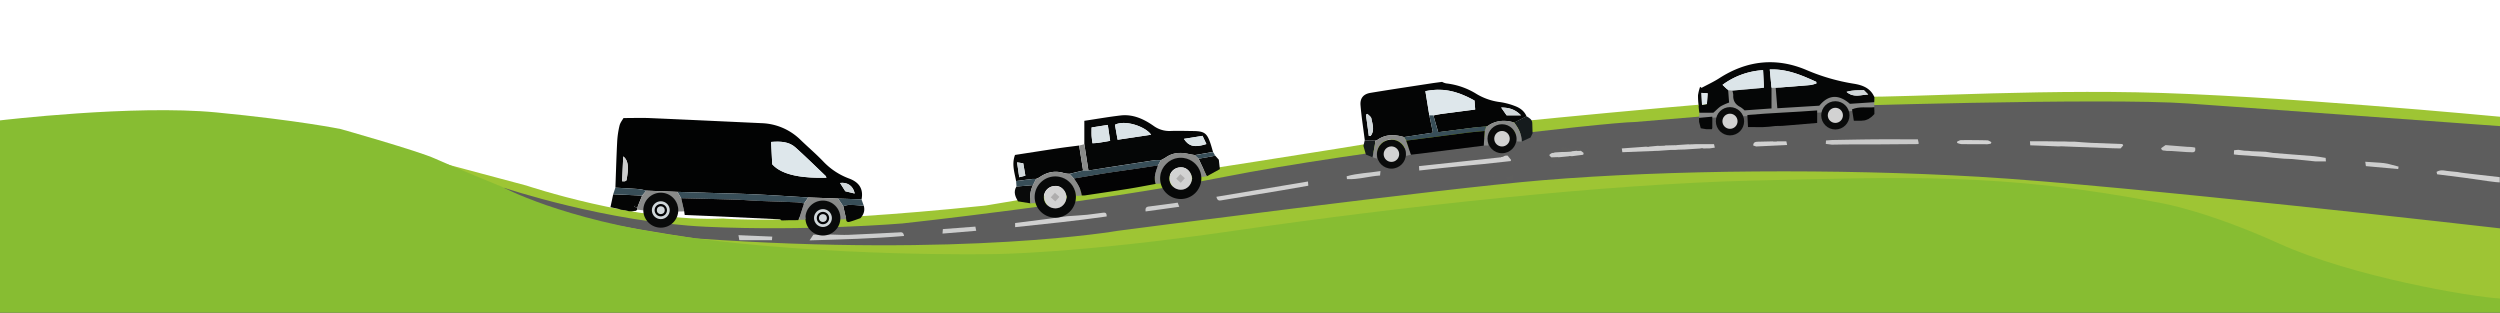 <svg id="Calque_1" data-name="Calque 1" xmlns="http://www.w3.org/2000/svg" viewBox="0 0 1899 237.51">
  <rect x="0" y="0" width="1899" height="237.51" fill="#333333" stroke="none"/>
  <defs>
    <style>
      .cls-1 {
        fill: #fff;
      }

      .cls-2 {
        fill: #9ec534;
      }

      .cls-3 {
        fill: #5d5d5d;
      }

      .cls-4 {
        fill: #87bd32;
      }

      .cls-5 {
        fill: #245ea9;
      }

      .cls-6 {
        fill: #898a89;
      }

      .cls-7 {
        fill: #d0d0d0;
      }

      .cls-8 {
        fill: #020303;
      }

      .cls-9 {
        fill: #040505;
      }

      .cls-10 {
        fill: #050606;
      }

      .cls-11 {
        fill: #151b1d;
      }

      .cls-12 {
        fill: #090a0a;
      }

      .cls-13 {
        fill: #384e58;
      }

      .cls-14 {
        fill: #afcb32;
      }

      .cls-15 {
        fill: #5e5e5d;
      }

      .cls-16 {
        fill: #030304;
      }

      .cls-17 {
        fill: #dce5e9;
      }

      .cls-18 {
        fill: #c9c9c9;
      }

      .cls-19 {
        fill: #cccdcd;
      }

      .cls-20 {
        fill: #d2d2d2;
      }

      .cls-21 {
        fill: #dee7eb;
      }

      .cls-22 {
        fill: #d0d7da;
      }

      .cls-23 {
        fill: #dae3e7;
      }

      .cls-24 {
        fill: #070808;
      }

      .cls-25 {
        fill: #9ec536;
      }

      .cls-26 {
        fill: #5c5c5b;
      }

      .cls-27 {
        fill: #aeadad;
      }

      .cls-28 {
        fill: #0a0b0b;
      }
    </style>
  </defs>
  <title>blackcircles-tyre-green-section</title>
  <g>
    <rect class="cls-1" width="1899" height="230.4"/>
    <path class="cls-2" d="M-288.56,357.34s47.78,28,113.17,41.85c129.51,27.52,208.18,17.64,208.18,17.64,77.65,2.84,248.59-26.52,248.59-26.52l194.4-32.21c177-23.5,342.19-33,342.19-33s180-2.22,253.9,0,237.86,15.6,237.86,15.6V330.05s-175-16.67-276.14-18.56-200.08,5.68-222.44,2.65-252.38,20.08-252.38,20.08S473.13,346,458.35,349,284,376.67,284,376.67L159.36,397.51C13.21,412.72-40,407.36-40,407.36c-65.93,3-149.3-25-149.3-25l-99.29-26.53" transform="translate(589.27 -241.38)"/>
    <path class="cls-2" d="M-197.4,388.26S-111.21,420.5-39.71,422c0,0,80.59,8.34,185.43,1.77s230.65-27,230.65-27,165.94-23.75,234.4-23c0,0,172.09-9.85,370.91,3.54,51.56,3.47,175.07,15.41,175.07,15.41s146.29,17.43,153,20.71v56.09H-197.4Z" transform="translate(589.27 -241.38)"/>
    <path class="cls-3" d="M-206.41,384s77.52,26.1,153.81,29.64,148.8-2.53,148.8-2.53,145-15.66,244.55-35.37,290-41.43,311.75-41.68l138.69-11.62S1010,315.4,1073.13,320s236.6,17.18,236.6,17.18v77.65s-285.53-32.8-396-39.19C806.6,369.4,678.9,370.27,582,378.31c-77.57,6.44-322.35,38.4-322.35,38.4s-115.46,20.21-320,5.81c0,0-130.6-18.7-146-34.11Z" transform="translate(589.27 -241.38)"/>
    <path class="cls-4" d="M-589.27,332.83s101.64-12.12,164.29-6.06,94.49,12.63,94.49,12.63,59.11,16.68,71.75,22.49,51,21.47,51,21.47,44.46,24.51,134.4,37.39c112.65,16.14,238.23,13.64,238.23,13.64s61.64,0,184.67-17.94S631,381.09,742.18,378.56,931.4,372,1052.67,395.69c0,0,34.35,5.86,89.68,30.87s145.15,40.3,167.38,41.56v10.77h-1899Z" transform="translate(589.27 -241.38)"/>
    <path class="cls-5" d="M905.63,373.74" transform="translate(589.27 -241.38)"/>
    <polygon class="cls-6" points="1420.22 83.69 1423.75 83.37 1423.67 77.62 1423.75 74.06 1405.28 75.84 1399.59 72.71 1392.75 71.74 1373.66 73.21 1353.41 67.38 1351.18 66.34 1338.39 65.68 1313.86 66.46 1310.82 67.93 1308.6 75.55 1297.12 80.86 1290.82 85.64 1290.68 89.86 1420.22 83.69"/>
    <g>
      <path class="cls-7" d="M1261.53,371.94c3.53-2.29,7.21-.51,10.83-.41l5.11.51,2.89.51,6,.74,23.16,2.65v4l-2.94-.22-6.06-.76c-5.84-.85-11.68-1.74-17.53-2.52-7-.94-14-1.78-21-2.66C1261.81,373.17,1261.67,372.55,1261.53,371.94Z" transform="translate(589.27 -241.38)"/>
      <path class="cls-8" d="M-121.81,383.92c.43-11.63.75-23.28,1.35-34.91a67.88,67.88,0,0,1,1.8-12.28c.56-2.26,2.21-4.26,3-5.68,7.11,0,13.26-.22,19.39,0,28.59,1.23,57.17,2.58,85.76,3.9A44.25,44.25,0,0,1,19,347.81c5.63,5.42,11.6,10.51,17,16.14A51.87,51.87,0,0,0,55.74,377c7.91,2.92,10.92,8.22,9.43,15.83l-17.87-.63-22.59-.84c-13.39-.79-26.79-1.72-40.19-2.34-12.28-.57-24.58-.81-36.86-1.2-.67,0-1.33-.08-2-.1l-20.35-.6-23.66-.94A43.67,43.67,0,0,0-104,385C-110,384.56-115.89,384.28-121.81,383.92Zm160.3-7.57c-.21-.47-.28-1-.59-1.29-7.58-7.23-15.06-14.58-22.85-21.59-5.18-4.65-11.66-4.77-18.58-4.27.3,6,.59,11.64.85,16.94C5.14,375,22,376.78,38.49,376.35ZM-115.87,360.2c-.29,6.68-.56,12.75-.83,18.87a10.32,10.32,0,0,0,2.15,0,4.76,4.76,0,0,0,1.14-.7C-111.52,368.42-112,363.2-115.87,360.2Zm168.7,26.46,7.14,1.7c-1.19-5.77-5.53-8.71-11.11-8Z" transform="translate(589.27 -241.38)"/>
      <path class="cls-9" d="M447.42,347.94c-1.11-8.86-2.51-17.71-3.24-26.61-.44-5.39,2.24-8.54,7.53-9.41,15.37-2.55,30.77-4.84,46.16-7.21,2.61-.4,5.22-.72,8.27-1.14a11.24,11.24,0,0,0,3.08,1.16,55,55,0,0,1,23.27,8.15A46.17,46.17,0,0,0,550.68,319a52.57,52.57,0,0,1,11,3c3.79,1.42,7,3.82,8.63,7.77l-9.36,4.74c-7.15-2.18-13.94-1.74-20.23,2.65a3.33,3.33,0,0,1-.94.28c-3.4.34-6.8.62-10.19,1-8.58,1.07-17.16,2.21-26.37,3.4-1.25-4.32-2.46-8.53-3.68-12.75,1.95-.37,3.88-.85,5.84-1.11,8.36-1.13,16.72-2.2,25.91-3.39-.19-2.58-.37-4.89-.51-6.77-14.22-8-25.26-9.63-37.32-7.17q1.5,9.18,3,18.42c.87,4.15,1.73,8.3,2.73,13.08l-22,3.37c-7.2-2.12-14.18-2.3-20.58,2.43-.23.17-.64.1-1,.14ZM555.18,329h10.89c-4.54-4.66-9.08-5.86-15.05-5.95ZM450.49,344.61l1.33.07c3.32-4.19,1.43-8.92.59-13.41-.24-1.28-2-2.28-3-3.42l-1.08.72Z" transform="translate(589.27 -241.38)"/>
      <path class="cls-10" d="M834.52,315.21,834.4,319l-18.5,1.24c-8.65-7.51-16.39-6.89-23.21,1.42l-31.9,1.95c-.43-5.34-.84-10.44-1.24-15.53,8.79-.69,17.58-1.33,26.37-2.11a26.51,26.51,0,0,0,4.59-1.25l-.19-1.18c-11.05-5-22.14-9.89-35.27-9.37.48,5.05.9,9.49,1.32,13.94v15.64l-20.45,1.47a21,21,0,0,0-3.11-2.48c-3.82-1.9-5.78-4.78-5.5-9.16a12.64,12.64,0,0,0-.73-3.39l24-2.15c-.22-4.52-.42-8.75-.64-13.35a57.18,57.18,0,0,0-30.79,11.15l4.29,4.07c.24,3.09.47,6.19.72,9.38A40.7,40.7,0,0,0,718,322c-1.91,1.2-3.46,3-5.81,5H701.55c-.14-1.1-.28-2.21-.43-3.31l-.15-2.12.25-.2-.25-.21a53.45,53.45,0,0,1-.43-7.45,36.26,36.26,0,0,1,1.58-6.38l1.11.79c4.46-2.4,9.1-4.52,13.34-7.25,21.08-13.62,43.37-16.07,66.39-6.29A151.49,151.49,0,0,0,819.05,305C825.58,306.07,831.65,308.35,834.52,315.21Zm-4.69-2c-1.15-1.16-2.31-2.32-3.28-3.31-4.43.22-8.45-.18-13.17,1.28C818.83,315.85,824.27,313.33,829.83,313.18Zm-126.66-1.25c.15,3.33.28,6.06.41,9.08l3.73-.59c.19-2.83.36-5.38.54-8.21Z" transform="translate(589.27 -241.38)"/>
      <path class="cls-10" d="M234.39,350.88V333.15c9.32-1.4,18.42-3,27.58-4.07C271.38,328,279.59,331.8,287,337a20.29,20.29,0,0,0,13,3.86c5.81-.2,11.64,0,17.46.06,8.06.15,10.09,1.65,12.68,9.21.75,2.19,1.33,4.44,2,6.66l-13.91,2.4c-1.6-.29-3.22-.54-4.81-.89-6-1.31-11.75-1.05-17,2.6a40.31,40.31,0,0,1-3.87,2.15,32.54,32.54,0,0,0-4.94.05q-25.06,3.84-50.11,7.81Zm50.72-7.17c-4.49-6.44-20.17-11.48-27.42-7.54.62,3.62,1.26,7.31,2,11.36ZM254,348.34c-.63-4.2-1.21-8-1.82-12.08l-12.3,1.95c0,2.29-.09,4.26,0,6.22s.44,3.83.68,5.77c1.78-.13,3.09-.14,4.38-.33C247.7,349.46,250.44,349,254,348.34Zm56.06-1.48c3.77,5.81,8.2,6.75,17.05,3.92l-2.93-6.21Z" transform="translate(589.27 -241.38)"/>
      <path class="cls-9" d="M182.56,378.91c-1.17-6.44-3.48-12.83-.82-19.84,10.91-1.68,22-3.43,33-5.08,5.22-.78,10.46-1.39,15.69-2.07l3,19-10.26,2.47a19.67,19.67,0,0,1-4-.45c-6.85-2.22-13.06-.93-18.86,3.12a17.1,17.1,0,0,1-2.7,1.26,23.37,23.37,0,0,0-2.9,0C190.71,377.83,186.64,378.38,182.56,378.91Zm.72-14.2c.63,4.27,1.11,7.59,1.66,11.32l4.67-1.22c-.57-3.27-1.06-6.16-1.62-9.37Z" transform="translate(589.27 -241.38)"/>
      <path class="cls-9" d="M-109.48,401.93l-2.08-.13-3.21-.76-2.79-.31-1.59-.57-6.42-1.41c.7-3.26,1.4-6.53,2.09-9.79l22,1-3.3,8-2.43-.18-.11.74,2.23.57v1.5l-1.39,1.1-.32-.93h0l.27.74Z" transform="translate(589.27 -241.38)"/>
      <path class="cls-11" d="M574.66,335.22l.21,7.41c-.49,1.06-1,2.12-1.48,3.17l-6.79,3.13c.07-5.61-2.51-10.18-5.69-14.51l9.36-4.74C572.42,331,574.73,332.16,574.66,335.22Z" transform="translate(589.27 -241.38)"/>
      <path class="cls-12" d="M337.33,369.84l-9.92,5.45q-3.11-6.66-6.23-13.33l12.65-2.31,2.72,3.06C336.76,364.62,337,367.23,337.33,369.84Z" transform="translate(589.27 -241.38)"/>
      <path class="cls-10" d="M64.31,407.1c-2.75.94-5.47,2-8.26,2.79-1.45.41-2.58-.17-2.58-2Q52.38,403,51.26,398a19.74,19.74,0,0,1,4.49-1c3.7,0,7.4.39,11.1.62C67.89,401.3,66.79,404.38,64.31,407.1Z" transform="translate(589.27 -241.38)"/>
      <path class="cls-12" d="M193.4,395.83,184,394.32c-2.09-3.58-3.66-7.2-1.18-11.25L195.42,382C193.15,386.36,193,391.06,193.4,395.83Z" transform="translate(589.27 -241.38)"/>
      <path class="cls-13" d="M-101.49,389.94l-22-1,1.67-5c5.92.36,11.85.64,17.76,1.1a43.67,43.67,0,0,1,5.7,1.17Z" transform="translate(589.27 -241.38)"/>
      <path class="cls-11" d="M448.27,358.79l-1.89-6.61c.35-1.41.7-2.82,1-4.24l8.23.1q-1.14,6.42-2.26,12.84Z" transform="translate(589.27 -241.38)"/>
      <path class="cls-13" d="M66.85,397.65c-3.7-.23-7.4-.58-11.1-.62a19.74,19.74,0,0,0-4.49,1l-4-5.83,17.87.63Z" transform="translate(589.27 -241.38)"/>
      <path class="cls-6" d="M233.47,370.94l-3-19,3.92-1,3.13,20.05Z" transform="translate(589.27 -241.38)"/>
      <path class="cls-13" d="M333.83,359.65,321.18,362l-2.91-2.75,13.91-2.4Z" transform="translate(589.27 -241.38)"/>
      <path class="cls-13" d="M195.42,382l-12.56,1.09-.3-4.16c4.08-.53,8.15-1.08,12.24-1.56a23.37,23.37,0,0,1,2.9,0Z" transform="translate(589.27 -241.38)"/>
      <polygon class="cls-14" points="1290.25 79.8 1290.49 80.01 1290.24 80.21 1289.96 80 1290.25 79.8"/>
      <path class="cls-15" d="M-211.55,382.88l6.07,3.06Z" transform="translate(589.27 -241.38)"/>
      <path class="cls-16" d="M738.51,337.92c-.14-2.79-.28-5.58-.46-9.19,17.37-1.53,35-2.09,53-3.47v9.5L764.47,337l-5,.08-5.14.58-4.86.3-11-.07Z" transform="translate(589.27 -241.38)"/>
      <path class="cls-17" d="M756.37,308.11c-.42-4.45-.84-8.89-1.32-13.94,13.13-.52,24.22,4.36,35.27,9.37l.19,1.18a26.51,26.51,0,0,1-4.59,1.25c-8.79.78-17.58,1.42-26.37,2.11Z" transform="translate(589.27 -241.38)"/>
      <path class="cls-17" d="M723.49,309.91l-4.29-4.07A57.18,57.18,0,0,1,750,294.69c.22,4.6.42,8.83.64,13.35l-24,2.15Z" transform="translate(589.27 -241.38)"/>
      <path class="cls-18" d="M828.47,351.07h-11l-7,.06-8.25.14-4.63-.59c.07-1,.12-1.71.17-2.59l4.71-.36c10.62-.18,21.24-.43,31.85-.51,10.95-.09,21.89,0,33.22,0l.71,3.28a2.82,2.82,0,0,0-.78.33l-35,.26Z" transform="translate(589.27 -241.38)"/>
      <path class="cls-7" d="M554,359.64l1.87-.1,2.75,3.4a1.21,1.21,0,0,0-.25.78L537.47,366c-8.89.84-17.78,1.65-26.67,2.54-7.21.73-14.41,1.55-22,2.37l-.22-3.33,61.86-6.68Z" transform="translate(589.27 -241.38)"/>
      <path class="cls-7" d="M1107.57,358.69c0-1.06.11-2.12.16-3.18l1.71-.2,1.5-.13,4.53.66,3,.13,2.89.28,10.46.41,5.45.89,31.2,2.46,3.76.48,5.07.83c.06.76.11,1.5.2,2.66h-8l-2.91-.3-15.09-1.5-1-.05-5-.21-6.76-.64-10.23-.95-2-.13-15-1.06Z" transform="translate(589.27 -241.38)"/>
      <path class="cls-7" d="M668.47,356l-25.42,1c-.13-1-.23-1.7-.39-2.87l18.81-1.37,2,0,7-.68,5-.21,8-.2,2-.16,8-.54,5-.12h14.22c.14.58.38,1.63.63,2.68l-3.85.55-5,.08h-2l-12,.78-5,.14-2.26.2-3.5,0-9.24.67Z" transform="translate(589.27 -241.38)"/>
      <path class="cls-7" d="M969.47,348.75l4,.07h5l4,.16h4c4.1.3,8.19.7,12.3.88,8,.37,16.09.63,24.14.93l.61,1.06-2,2.28-6-.13-2-.09-27-1-10.14-.42-1.85.12-14-.58-7.64-.27c-.06-.81-.11-1.61-.21-3.07h11.85Z" transform="translate(589.27 -241.38)"/>
      <path class="cls-6" d="M562.78,348.81c-.3-2.09-.21-4.35-1-6.24-1.92-4.62-7-6.74-12.52-5.64a10.22,10.22,0,0,0-8,9.51c-.11,1.81.06,3.63.11,5.45l-3.62.07.76-11.08,1.22-3.53a3.33,3.33,0,0,0,.94-.28c6.29-4.39,13.08-4.83,20.23-2.65,3.18,4.33,5.76,8.9,5.69,14.51Z" transform="translate(589.27 -241.38)"/>
      <path class="cls-9" d="M824.48,333.08H818.9l-1.38-8.63c5.53-2.4,11.34-1.1,17-1.63V328l-2,2L830,331.79l-2.64,1Z" transform="translate(589.27 -241.38)"/>
      <path class="cls-18" d="M1055.67,351.59l16.8,1.34,2,.05,2,.2,1.7.33c.13,1.53.53,3.18-1.71,3.56l-5-.19-11-.79-4-.09c-1.46-.52-3.67.46-4.14-2.06Z" transform="translate(589.27 -241.38)"/>
      <path class="cls-19" d="M611.47,355.83l2.2,1.73-.3,1.36-8.9,1.16-2,0-8,.79-5,.2c-2.45-1.61-2.43-2.11.21-3.56l1.78-.32,6-.37,7.1-.52,3.9-.4Z" transform="translate(589.27 -241.38)"/>
      <path class="cls-10" d="M701.39,330.89l10-.89v8.94a1.21,1.21,0,0,0-.23.56h-4.48l-4.12-.69.05-.05c-.41-1.6-.83-3.2-1.24-4.8,0-1,0-2.06,0-3.09Z" transform="translate(589.27 -241.38)"/>
      <path class="cls-19" d="M1224.47,365.76l8.22,2.18c-.1.62-.19,1.24-.29,1.86l-24.54-2.23c-.15-1-.28-1.93-.48-3.33l14,1Z" transform="translate(589.27 -241.38)"/>
      <path class="cls-20" d="M897.39,348.92c1-.39,2-1.1,3-1.1q9.9-.09,19.81.15c1.07,0,2.11.87,3.17,1.33-.11.37-.21.75-.32,1.12a14.24,14.24,0,0,1-2.71.52c-6.61,0-13.21,0-19.82-.1a13,13,0,0,1-3.17-.9Z" transform="translate(589.27 -241.38)"/>
      <path class="cls-20" d="M760.47,348.74h7.18c.2.95.35,1.68.58,2.79l-23.51,1.12-2.24-.74c0-2.55,1.7-2.85,3.66-2.89l11.33-.26Z" transform="translate(589.27 -241.38)"/>
      <path class="cls-15" d="M604.57,356.34l-7.1.52c-.25-1.1-.51-2.2-.81-3.54l7.23.9C604.08,354.84,604.32,355.59,604.57,356.34Z" transform="translate(589.27 -241.38)"/>
      <path class="cls-15" d="M675.47,351.83l-5,.21c.06-.78.11-1.56.2-2.74l4.33-.4C675.19,350.07,675.33,351,675.47,351.83Z" transform="translate(589.27 -241.38)"/>
      <path class="cls-15" d="M589.47,361.11l5-.2-.22,2.61C591.76,364.24,589.91,364.15,589.47,361.11Z" transform="translate(589.27 -241.38)"/>
      <path class="cls-15" d="M560.47,377.8c-2-.16-4.42,1.46-5.54-1.59l4.88-1.63C560.1,376,560.29,376.89,560.47,377.8Z" transform="translate(589.27 -241.38)"/>
      <path class="cls-15" d="M698.47,350.81l-5,.12c.62-1.09,1.24-2.18,2.42-4.28Z" transform="translate(589.27 -241.38)"/>
      <path class="cls-15" d="M611.47,355.83l-3,.11c.15-.93.29-1.85.44-2.81H611C611.12,354,611.3,354.92,611.47,355.83Z" transform="translate(589.27 -241.38)"/>
      <path class="cls-15" d="M558.36,363.72a1.21,1.21,0,0,1,.25-.78c1.79,0,3.47.08,1,3.85Z" transform="translate(589.27 -241.38)"/>
      <path class="cls-15" d="M602.47,360.12l2,0-.45,2.58-.82.1Z" transform="translate(589.27 -241.38)"/>
      <path class="cls-15" d="M760.47,348.74l-3,0L759.2,347Z" transform="translate(589.27 -241.38)"/>
      <path class="cls-15" d="M702.47,354.13h2c-.15.85-.31,1.7-.46,2.55l-.82.1Z" transform="translate(589.27 -241.38)"/>
      <path class="cls-15" d="M663.47,352.72l-2,0,.45-2.54.82-.1Z" transform="translate(589.27 -241.38)"/>
      <path class="cls-15" d="M685.48,351.47l-2,.16.57-2.49.76,0Z" transform="translate(589.27 -241.38)"/>
      <path class="cls-15" d="M616.33,358.76c-.23-.7-.46-1.41-.7-2.11l.76-.28c.28.68.57,1.36.85,2.05Z" transform="translate(589.27 -241.38)"/>
      <path class="cls-15" d="M615.55,354.27l.57-2.13,1,.28c-.26.69-.51,1.39-.77,2.08Z" transform="translate(589.27 -241.38)"/>
      <path class="cls-15" d="M591.46,357.23l-1.78.32.15-2.16.7-.19Z" transform="translate(589.27 -241.38)"/>
      <path class="cls-15" d="M616.71,360.58l1.1-.26c0,.38,0,.76.07,1.14l-1.15-.1C616.72,361.1,616.72,360.84,616.71,360.58Z" transform="translate(589.27 -241.38)"/>
      <path class="cls-15" d="M711.16,339.5a1.21,1.21,0,0,1,.23-.56l1.89.71-.44.92Z" transform="translate(589.27 -241.38)"/>
      <path class="cls-15" d="M574.11,350.7l-.26-1.1,1.14-.06c0,.38-.07.76-.1,1.14Z" transform="translate(589.27 -241.38)"/>
      <path class="cls-15" d="M545.89,375.72l-1.67.1,0-.57,1.67-.13Z" transform="translate(589.27 -241.38)"/>
      <path class="cls-19" d="M-27.69,423.79c-.18-1-.36-2.08-.66-3.79l25.69,1.11c-.1,1.15-.15,1.77-.24,2.74H-26.78A5.57,5.57,0,0,0-27.69,423.79Z" transform="translate(589.27 -241.38)"/>
      <path class="cls-21" d="M38.49,376.35C22,376.78,5.14,375-2.68,366.14c-.26-5.3-.55-10.92-.85-16.94,6.92-.5,13.4-.38,18.58,4.27,7.79,7,15.27,14.36,22.85,21.59C38.21,375.35,38.28,375.88,38.49,376.35Z" transform="translate(589.27 -241.38)"/>
      <path class="cls-13" d="M-74.69,387.13l20.35.6c.67,0,1.33.08,2,.1,12.28.39,24.58.63,36.86,1.2,13.4.62,26.8,1.55,40.19,2.34l-3.2,4.57a45.06,45.06,0,0,0-5.37-.85c-10.11-.43-20.22-.73-30.33-1.15-5.12-.21-10.24-.7-15.37-.86-14.1-.43-28.2-.76-42.3-1.13Z" transform="translate(589.27 -241.38)"/>
      <path class="cls-6" d="M21.51,395.94l3.2-4.57,22.59.84,4,5.83q1.11,4.93,2.21,9.89l-4.79.1c0-.49-.11-1-.13-1.48-.47-8.78-8.31-14.29-16.63-11.66-5.53,1.75-8.65,8.05-9.74,13.42-1.47-.12-3.22.12-4.7,0Z" transform="translate(589.27 -241.38)"/>
      <path class="cls-6" d="M-74.69,387.13l2.83,4.82q1.14,5,2.3,10l-4.75.11A12.5,12.5,0,0,0-89.2,389c-6.47,1.06-10.1,5.18-11,12.2l-4.9-.59v-1.5c.1-.38.21-.76.31-1.13l3.3-8,3.14-3.75Z" transform="translate(589.27 -241.38)"/>
      <path class="cls-19" d="M-115.87,360.2c3.86,3,4.35,8.22,2.46,18.14a4.76,4.76,0,0,1-1.14.7,10.32,10.32,0,0,1-2.15,0C-116.43,373-116.16,366.88-115.87,360.2Z" transform="translate(589.27 -241.38)"/>
      <path class="cls-22" d="M52.83,386.66l-4-6.26c5.58-.75,9.92,2.19,11.11,8Z" transform="translate(589.27 -241.38)"/>
      <path class="cls-21" d="M496.45,329q-1.51-9.22-3-18.42c12.06-2.46,23.1-.8,37.32,7.17.14,1.88.32,4.19.51,6.77-9.19,1.19-17.55,2.26-25.91,3.39-2,.26-3.89.74-5.84,1.11Z" transform="translate(589.27 -241.38)"/>
      <path class="cls-13" d="M496.45,329l3.05,0c1.22,4.22,2.43,8.43,3.68,12.75,9.21-1.19,17.79-2.33,26.37-3.4,3.39-.42,6.79-.7,10.19-1l-1.22,3.53c-4.26.41-8.53.7-12.77,1.23-15.64,2-31.27,4.06-46.9,6.1-.55-.92-1.1-1.83-1.66-2.74l22-3.37C498.18,337.32,497.32,333.17,496.45,329Z" transform="translate(589.27 -241.38)"/>
      <path class="cls-6" d="M477.19,345.47c.56.91,1.11,1.82,1.66,2.74l3.66,10.68-3.68.94c-.1-1-.24-2-.29-3-.33-6.87-9-11.92-15.7-8.41-5.58,2.9-6.67,7.83-6.16,13.5l-3.29-1.07q1.13-6.42,2.26-12.84c.32,0,.73,0,1-.14C463,343.17,470,343.35,477.19,345.47Z" transform="translate(589.27 -241.38)"/>
      <path class="cls-22" d="M555.18,329,551,323.05c6,.09,10.51,1.29,15.05,5.95Z" transform="translate(589.27 -241.38)"/>
      <path class="cls-22" d="M450.49,344.61l-2.19-16,1.08-.72c1.05,1.14,2.79,2.14,3,3.42.84,4.49,2.73,9.22-.59,13.41Z" transform="translate(589.27 -241.38)"/>
      <path class="cls-22" d="M829.83,313.18c-5.56.15-11,2.67-16.45-2,4.72-1.46,8.74-1.06,13.17-1.28C827.52,310.86,828.68,312,829.83,313.18Z" transform="translate(589.27 -241.38)"/>
      <path class="cls-21" d="M703.17,311.93l4.68.28c-.18,2.83-.35,5.38-.54,8.21l-3.73.59C703.45,318,703.32,315.26,703.17,311.93Z" transform="translate(589.27 -241.38)"/>
      <path class="cls-13" d="M233.47,370.94h4.05q25-3.93,50.11-7.81a32.54,32.54,0,0,1,4.94-.05l-2.21,4c-5.86.88-11.71,1.79-17.57,2.65-7.51,1.11-15,2.12-22.52,3.29-8,1.25-15.92,2.64-23.88,4l-3.18-3.53Z" transform="translate(589.27 -241.38)"/>
      <path class="cls-6" d="M290.36,367l2.21-4a40.31,40.31,0,0,0,3.87-2.15c5.27-3.65,11-3.91,17-2.6,1.59.35,3.21.6,4.81.89l2.91,2.75q3.12,6.66,6.23,13.33l-4,.67c-.31-.93-.67-1.84-.92-2.79a14.89,14.89,0,0,0-13.87-11.37c-7.71-.22-13.62,3.45-15.6,10.32-.8,2.77-.45,5.87-.62,8.81l-3.86.15C286.9,376.11,288.75,371.59,290.36,367Z" transform="translate(589.27 -241.38)"/>
      <path class="cls-23" d="M285.11,343.71l-25.46,3.82c-.7-4-1.34-7.74-2-11.36C264.94,332.23,280.62,337.27,285.11,343.71Z" transform="translate(589.27 -241.38)"/>
      <path class="cls-23" d="M254,348.34c-3.55.61-6.29,1.12-9,1.53-1.29.19-2.6.2-4.38.33-.24-1.94-.56-3.85-.68-5.77s0-3.93,0-6.22l12.3-1.95C252.78,340.31,253.36,344.14,254,348.34Z" transform="translate(589.27 -241.38)"/>
      <path class="cls-23" d="M310.05,346.86l14.12-2.29,2.93,6.21C318.25,353.61,313.82,352.67,310.05,346.86Z" transform="translate(589.27 -241.38)"/>
      <path class="cls-6" d="M228.39,390.26a52.77,52.77,0,0,0-2-5.59,15.27,15.27,0,0,0-29.08,6.49c0,1.49.08,3,.12,4.47l-4.07.2c-.4-4.77-.25-9.47,2-13.85l2.28-4.64a17.1,17.1,0,0,0,2.7-1.26c5.8-4.05,12-5.34,18.86-3.12a19.67,19.67,0,0,0,4,.45l3.18,3.53c2.87,3.91,5.4,8,6,12.93Z" transform="translate(589.27 -241.38)"/>
      <path class="cls-12" d="M-114.77,401l3.21.76Z" transform="translate(589.27 -241.38)"/>
      <path class="cls-12" d="M-119.15,400.16l1.59.57Z" transform="translate(589.27 -241.38)"/>
      <path class="cls-22" d="M183.28,364.71l4.71.73c.56,3.21,1,6.1,1.62,9.37L184.94,376C184.39,372.3,183.91,369,183.28,364.71Z" transform="translate(589.27 -241.38)"/>
      <path class="cls-24" d="M316.37,376.79c-1.93-6.43-5.23-9-10.17-8.17a8.44,8.44,0,0,0,.35,16.75C311.57,386,314.56,383.45,316.37,376.79Zm6.91.1a15.66,15.66,0,1,1-15.66-15.66A15.66,15.66,0,0,1,323.28,376.89Z" transform="translate(589.27 -241.38)"/>
      <path class="cls-12" d="M-104.79,397.93c-.1.37-.21.75-.31,1.13l-2.23-.57.11-.74Z" transform="translate(589.27 -241.38)"/>
      <path class="cls-6" d="M-106.48,401.66l.09,0-.17-.15-.27-.74h0Z" transform="translate(589.27 -241.38)"/>
      <path class="cls-16" d="M482.51,358.89l-3.66-10.68c15.63-2,31.26-4.11,46.9-6.1,4.24-.53,8.51-.82,12.77-1.23L537.76,352l-48.42,6.1C487.07,358.35,484.79,358.61,482.51,358.89Z" transform="translate(589.27 -241.38)"/>
      <path class="cls-19" d="M28.57,419.65l13.76-.1c4.3.09,8.62.4,12.91.22,12.79-.52,25.57-1.25,38.35-1.87,1.52-.07,3.43-.65,3.84,2.74-23.56,2-47,2.6-71.75,3.33C27.12,421.83,27.84,420.74,28.57,419.65Z" transform="translate(589.27 -241.38)"/>
      <path class="cls-7" d="M404.28,379.24c.09,1.28.15,2.05.23,3.21-6.68,1.17-13.16,2.34-19.66,3.42-15.23,2.53-30.47,5-45.69,7.56-1.85.31-3.64,1-4.46-2.57Z" transform="translate(589.27 -241.38)"/>
      <path class="cls-7" d="M208.42,407.4l12.91-1.79c5.1-.36,10.2-.63,15.28-1.11,3.8-.36,7.56-1.07,11.35-1.47,1.51-.16,3.58-.74,3.39,2.77-22.93,3.29-46.07,5.65-69.54,8.13v-3.14Z" transform="translate(589.27 -241.38)"/>
      <path class="cls-19" d="M305.3,395.32l1.21,3.13L280.94,402c-.68-3.94,1.94-3.65,3.63-3.9C291.39,397.11,298.23,396.26,305.3,395.32Z" transform="translate(589.27 -241.38)"/>
      <path class="cls-19" d="M151.63,413.51c.2,1,.37,1.91.62,3.18l-25.59,2.13c.12-1.53.19-2.42.27-3.42Z" transform="translate(589.27 -241.38)"/>
      <path class="cls-19" d="M459.35,371.31c-.15,1.57-.23,2.34-.33,3.39-8.53.57-16.73,3.18-25.14,2.75-.08-.72-.16-1.44-.23-2.16C441.92,372.86,450.58,372.78,459.35,371.31Z" transform="translate(589.27 -241.38)"/>
      <path class="cls-25" d="M90.44,427.09l-8.91.08Z" transform="translate(589.27 -241.38)"/>
      <path class="cls-26" d="M554,359.64l-3.53,1.21c-.34-.67-.68-1.35-1-2Z" transform="translate(589.27 -241.38)"/>
      <path class="cls-25" d="M77.4,427.33l-2.83.06Z" transform="translate(589.27 -241.38)"/>
      <path class="cls-16" d="M10.26,408.64l-5.79.19c-.52-.3-1-.84-1.55-.86q-20.92-1-41.86-2c-10.1-.46-20.2-.88-30.23-1.31-.15-1.09-.27-1.92-.39-2.74q-1.16-5-2.3-10c14.1.37,28.2.7,42.3,1.13,5.13.16,10.25.65,15.37.86,10.11.42,20.22.72,30.33,1.15a45.06,45.06,0,0,1,5.37.85q-1.61,4.94-3.2,9.87l-1.23,2.83Z" transform="translate(589.27 -241.38)"/>
      <path class="cls-16" d="M288.56,381.08c-6.78,1.23-13.53,2.56-20.33,3.65-11.1,1.78-22.22,3.41-33.33,5.07a20.54,20.54,0,0,1-2.48.07c-.63-4.95-3.16-9-6-12.93,8-1.32,15.91-2.71,23.88-4,7.49-1.17,15-2.18,22.52-3.29,5.86-.86,11.71-1.77,17.57-2.65C288.75,371.59,286.9,376.11,288.56,381.08Z" transform="translate(589.27 -241.38)"/>
      <circle class="cls-20" cx="896.9" cy="135.6" r="8.48"/>
      <path class="cls-27" d="M307.64,380.24l-3.45-3.12,3.14-3.46,3.43,3.09Z" transform="translate(589.27 -241.38)"/>
    </g>
    <circle class="cls-28" cx="1314.1" cy="92.11" r="10.74"/>
    <circle class="cls-20" cx="1314.1" cy="92.11" r="5.75"/>
    <circle class="cls-28" cx="1394.14" cy="87.62" r="10.74"/>
    <circle class="cls-20" cx="1394.14" cy="87.62" r="5.75"/>
    <g>
      <circle class="cls-28" cx="1140.92" cy="105.38" r="11.01"/>
      <circle class="cls-20" cx="1140.92" cy="105.38" r="5.89"/>
    </g>
    <g>
      <circle class="cls-28" cx="1056.92" cy="117.09" r="11.01"/>
      <circle class="cls-20" cx="1056.92" cy="117.09" r="5.89"/>
    </g>
    <g>
      <path class="cls-24" d="M221.07,390.94c-1.93-6.43-5.23-9-10.17-8.17a8.44,8.44,0,0,0,.35,16.76C216.27,400.15,219.26,397.6,221.07,390.94Zm6.91.11a15.66,15.66,0,1,1-15.66-15.66A15.66,15.66,0,0,1,228,391.05Z" transform="translate(589.27 -241.38)"/>
      <circle class="cls-20" cx="801.6" cy="149.76" r="8.48"/>
      <path class="cls-27" d="M212.34,394.39l-3.45-3.11,3.14-3.47,3.43,3.1Z" transform="translate(589.27 -241.38)"/>
    </g>
    <circle class="cls-12" cx="625.08" cy="165.63" r="13.28"/>
    <circle class="cls-22" cx="625.11" cy="165.63" r="6.79"/>
    <circle class="cls-16" cx="625.11" cy="165.63" r="4.7"/>
    <circle class="cls-12" cx="501.94" cy="159.66" r="13.28"/>
    <circle class="cls-22" cx="501.94" cy="159.66" r="6.79"/>
    <circle class="cls-16" cx="501.94" cy="159.66" r="4.7"/>
    <circle class="cls-22" cx="625.08" cy="165.63" r="2.99"/>
    <circle class="cls-22" cx="501.94" cy="159.66" r="2.99"/>
  </g>
</svg>
